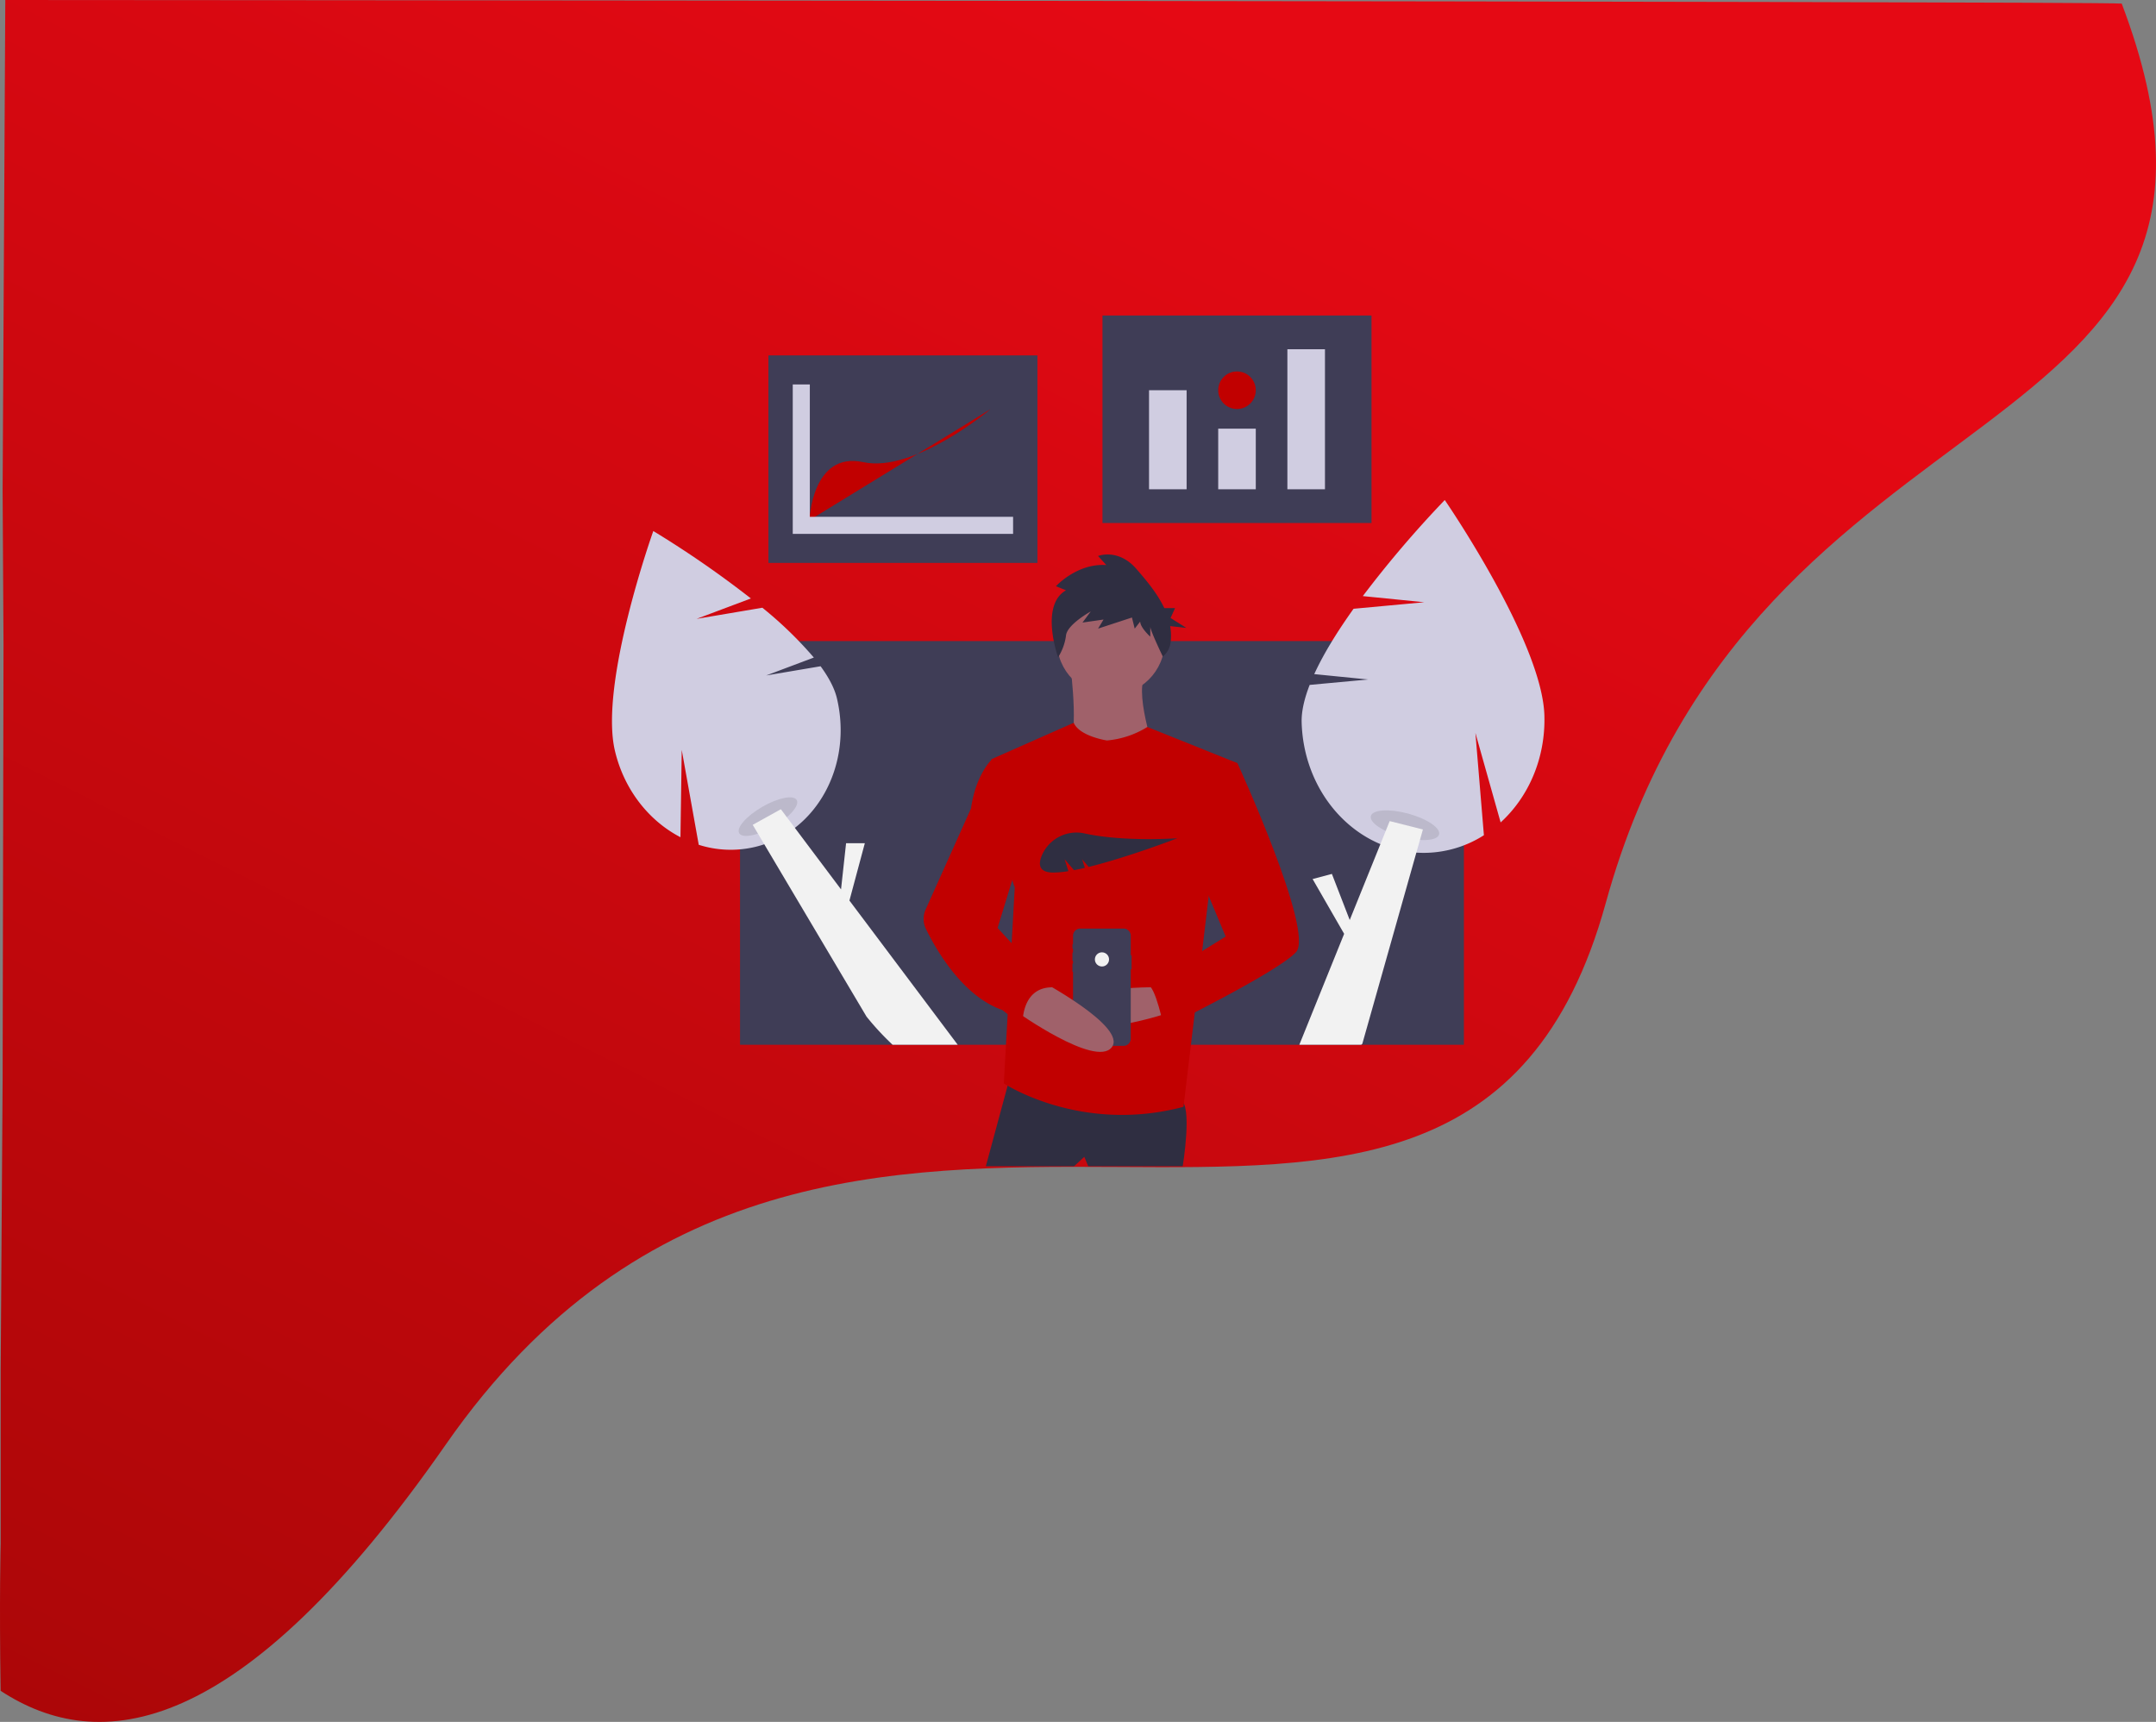 <svg id="Component_2_1" data-name="Component 2 – 1" xmlns="http://www.w3.org/2000/svg" xmlns:xlink="http://www.w3.org/1999/xlink" width="876.039" height="699.742" viewBox="0 0 876.039 699.742">
  <rect x="0" y="0" width="876.039" height="699.742" fill="#808080" stroke="none"/>
  <defs>
    <linearGradient id="linear-gradient" x1="0.5" x2="-0.188" y2="1.07" gradientUnits="objectBoundingBox">
      <stop offset="0" stop-color="#e50914"/>
      <stop offset="1" stop-color="#a20606"/>
    </linearGradient>
  </defs>
  <path id="Bg_Shape" data-name="Bg Shape" d="M81.772,1287.674s-.615,22.148-.025,59.983c39.761,26.05,97.046,20.332,180.93-100.156,157.086-225.632,411.123-1.646,471.256-219.92S1014.608,849.105,943.6,662c-9.7-.98-859.956-1.456-859.956-1.456l-1.092,199.49.364,62.25-.364,177.284-.78,117.357Z" transform="translate(-81.492 -660.544)" fill="url(#linear-gradient)"/>
  <g id="undraw_healthy_lifestyle_6tyl_1_" data-name="undraw_healthy_lifestyle_6tyl (1)" transform="translate(248.667 128.214)">
    <rect id="Rectangle_86" data-name="Rectangle 86" width="294.127" height="164.057" transform="translate(52.028 132.3)" fill="#3f3d56"/>
    <path id="Path_1217" data-name="Path 1217" d="M211.151,305.481l19.365-7.278A158.231,158.231,0,0,0,209.6,277.955l-26.716,4.523,22.056-8.29a413.147,413.147,0,0,0-39.653-27.4S143.2,308.627,149.694,336.1c3.765,15.933,13.91,28.509,26.628,35.115l.517-35.495,6.908,38.572a42.779,42.779,0,0,0,22.8.888c24.91-5.886,39.841-32.926,33.35-60.4-.972-4.115-3.332-8.523-6.634-13.043Z" transform="translate(-148.5 -159.203)" fill="#d0cde1"/>
    <ellipse id="Ellipse_92" data-name="Ellipse 92" cx="13.491" cy="4.603" rx="13.491" ry="4.603" transform="translate(49.391 206.408) rotate(-30)" opacity="0.1" style="isolation: isolate"/>
    <path id="Path_1218" data-name="Path 1218" d="M368.086,611.939H341.627A111.561,111.561,0,0,1,331.032,600.5l-18.445-31.083-23.111-38.958-2.572-4.33-2.115-3.566,11.429-6.348,2.429,3.239.474.629,2.786,3.709,18.764,24.995,2.052-18.764h7.62l-6.256,23.312Z" transform="translate(-227.605 -315.583)" fill="#f2f2f2"/>
    <path id="Path_1219" data-name="Path 1219" d="M843.391,289.685,821.478,287.5c3.9-8.53,9.666-17.716,15.975-26.554l28.721-2.66-24.958-2.491a439.791,439.791,0,0,1,33.292-39.039s39.643,57.567,40.484,87.6c.488,17.42-6.506,33.135-17.781,43.411L886.963,311.4l3.451,41.57A45.538,45.538,0,0,1,867.2,360.12c-27.236.763-50-22.966-50.839-53-.126-4.5,1.1-9.68,3.255-15.233Z" transform="translate(-536.133 -141.77)" fill="#d0cde1"/>
    <ellipse id="Ellipse_93" data-name="Ellipse 93" cx="4.9" cy="14.361" rx="4.9" ry="14.361" transform="matrix(0.261, -0.965, 0.965, 0.261, 307.072, 208.119)" opacity="0.1" style="isolation: isolate"/>
    <path id="Path_1220" data-name="Path 1220" d="M864.336,531.119l-.13.466-1.07,3.789-1.46,5.157v0l-13.112,46.393-8.845,31.288c-.151.134-.3.264-.457.4H814.12l18.21-45.08-12.814-22.267,7.838-2.085,7.246,18.734,12.462-30.839,0,0,1.846-4.578.315-.78,1.611-4,13.078,3.3Z" transform="translate(-534.838 -322.258)" fill="#f2f2f2"/>
    <path id="Path_1221" data-name="Path 1221" d="M521.03,769.658l-10.475,38.727h35.87l4.127-3.809,1.587,3.809h38.41s4.127-25.077-.952-26.982S521.03,769.658,521.03,769.658Z" transform="translate(-358.643 -462.685)" fill="#2f2e41"/>
    <circle id="Ellipse_94" data-name="Ellipse 94" cx="21.903" cy="21.903" r="21.903" transform="translate(180.798 110.48)" fill="#a0616a"/>
    <path id="Path_1222" data-name="Path 1222" d="M588.7,379.656s4.127,31.109-2.222,34.6,37.775,3.809,37.775,3.809-9.841-26.982-5.4-35.235Z" transform="translate(-402.349 -236.321)" fill="#a0616a"/>
    <path id="Path_1223" data-name="Path 1223" d="M562.831,439.706s-11.113-1.66-13.492-7.179l-33.488,14.8s6.031,44.123,9.523,52.059l-4.444,79.676s31.109,20.633,73.01,9.523l10.475-87.612,11.428-52.059-36.588-14.695A37.291,37.291,0,0,1,562.831,439.706Z" transform="translate(-361.717 -267.009)" fill="#c10000"/>
    <path id="Path_1224" data-name="Path 1224" d="M631.032,688.654s-40.314-1.27-37.457,10.793,40-.635,40-.635Z" transform="translate(-406.745 -415.647)" fill="#a0616a"/>
    <path id="Path_1225" data-name="Path 1225" d="M580.155,284.05l-4.1-1.64s8.563-9.427,20.477-8.608l-3.351-3.689s8.191-3.279,15.637,5.328c3.914,4.525,8.443,9.843,11.266,15.835h4.386l-1.83,4.031,6.407,4.03-6.576-.724a22.522,22.522,0,0,1,.178,6.685,8.65,8.65,0,0,1-3.168,5.659h0s-5.079-10.513-5.079-12.152v4.1s-4.1-3.689-4.1-6.148l-2.234,2.869-1.117-4.509-13.775,4.509,2.234-3.689-8.563,1.23,3.351-4.509s-9.68,5.328-10.052,9.837a21.647,21.647,0,0,1-3.206,8.781S569.358,290.2,580.155,284.05Z" transform="translate(-395.675 -172.385)" fill="#2f2e41"/>
    <path id="Path_1226" data-name="Path 1226" d="M618.425,642.8v5.4a.189.189,0,0,1-.188.188H618.1v28.146a2.937,2.937,0,0,1-2.937,2.937H597.579a2.936,2.936,0,0,1-2.936-2.936v-27.16h-.1a.133.133,0,0,1-.133-.132v-3.075a.133.133,0,0,1,.133-.133h.1V644.88h-.1a.14.14,0,0,1-.139-.14v-3.033a.139.139,0,0,1,.139-.139h.1v-1.581h-.1a.123.123,0,0,1-.123-.123v-1.655a.124.124,0,0,1,.123-.124h.1v-3.351a2.936,2.936,0,0,1,2.936-2.936h17.587a2.937,2.937,0,0,1,2.937,2.936v7.879h.134a.189.189,0,0,1,.188.188Z" transform="translate(-407.311 -382.668)" fill="#3f3d56"/>
    <circle id="Ellipse_95" data-name="Ellipse 95" cx="2.879" cy="2.879" r="2.879" transform="translate(196.211 258.787)" fill="#f2f2f2"/>
    <path id="Path_1227" data-name="Path 1227" d="M693.825,471.577h9.841s31.426,68.566,23.808,76.819-53.647,30.791-53.647,30.791-3.492-17.459-6.666-17.459L698.9,542.047l-15.554-37.14Z" transform="translate(-449.54 -289.674)" fill="#c10000"/>
    <path id="Path_1228" data-name="Path 1228" d="M549.583,681.9s35.87,19.046,29.2,27.3-38.727-14.6-38.727-14.6Z" transform="translate(-375.768 -411.748)" fill="#a0616a"/>
    <path id="Path_1229" data-name="Path 1229" d="M482.241,468.551H477.8s-6.349,6.031-8.253,19.681L451.1,529.326a9.287,9.287,0,0,0,.129,7.88c4.093,8.382,14.865,27.3,31.01,32.924l8.253,6.349s-.952-15.554,12.063-15.554L480.337,536.8l8.571-27.934Z" transform="translate(-323.663 -287.917)" fill="#c10000"/>
    <rect id="Rectangle_87" data-name="Rectangle 87" width="109.31" height="84.325" transform="translate(199.302)" fill="#3f3d56"/>
    <rect id="Rectangle_88" data-name="Rectangle 88" width="15.269" height="40.254" transform="translate(218.214 30.364)" fill="#d0cde1"/>
    <rect id="Rectangle_89" data-name="Rectangle 89" width="15.269" height="24.638" transform="translate(246.322 45.98)" fill="#d0cde1"/>
    <rect id="Rectangle_90" data-name="Rectangle 90" width="15.269" height="56.911" transform="translate(274.431 13.707)" fill="#d0cde1"/>
    <circle id="Ellipse_96" data-name="Ellipse 96" cx="7.634" cy="7.634" r="7.634" transform="translate(246.322 22.73)" fill="#c10000"/>
    <rect id="Rectangle_91" data-name="Rectangle 91" width="109.31" height="84.325" transform="translate(63.558 16.218)" fill="#3f3d56"/>
    <path id="Path_1230" data-name="Path 1230" d="M339.677,173.911s1.041-28.108,21.862-23.6S413.245,128.8,413.245,128.8" transform="translate(-259.463 -90.72)" fill="#c10000"/>
    <path id="Path_1231" data-name="Path 1231" d="M181.99,120.56V66.772h-6.94V127.5h89.53v-6.94Z" transform="translate(-101.602 -38.756)" fill="#d0cde1"/>
    <path id="Path_1232" data-name="Path 1232" d="M572.962,549.693l3.8,4.432c1.411-.269,2.885-.585,4.4-.941l-1.091-3.492,2.668,3.113c16.083-3.956,36.019-11.647,36.019-11.647s-21.522,1.578-37.592-1.933a15.291,15.291,0,0,0-17.343,8.639c-1.7,3.875-1.43,7.233,4.585,7.233a39.718,39.718,0,0,0,6.062-.57Z" transform="translate(-389.039 -328.728)" fill="#2f2e41"/>
  </g>
</svg>
